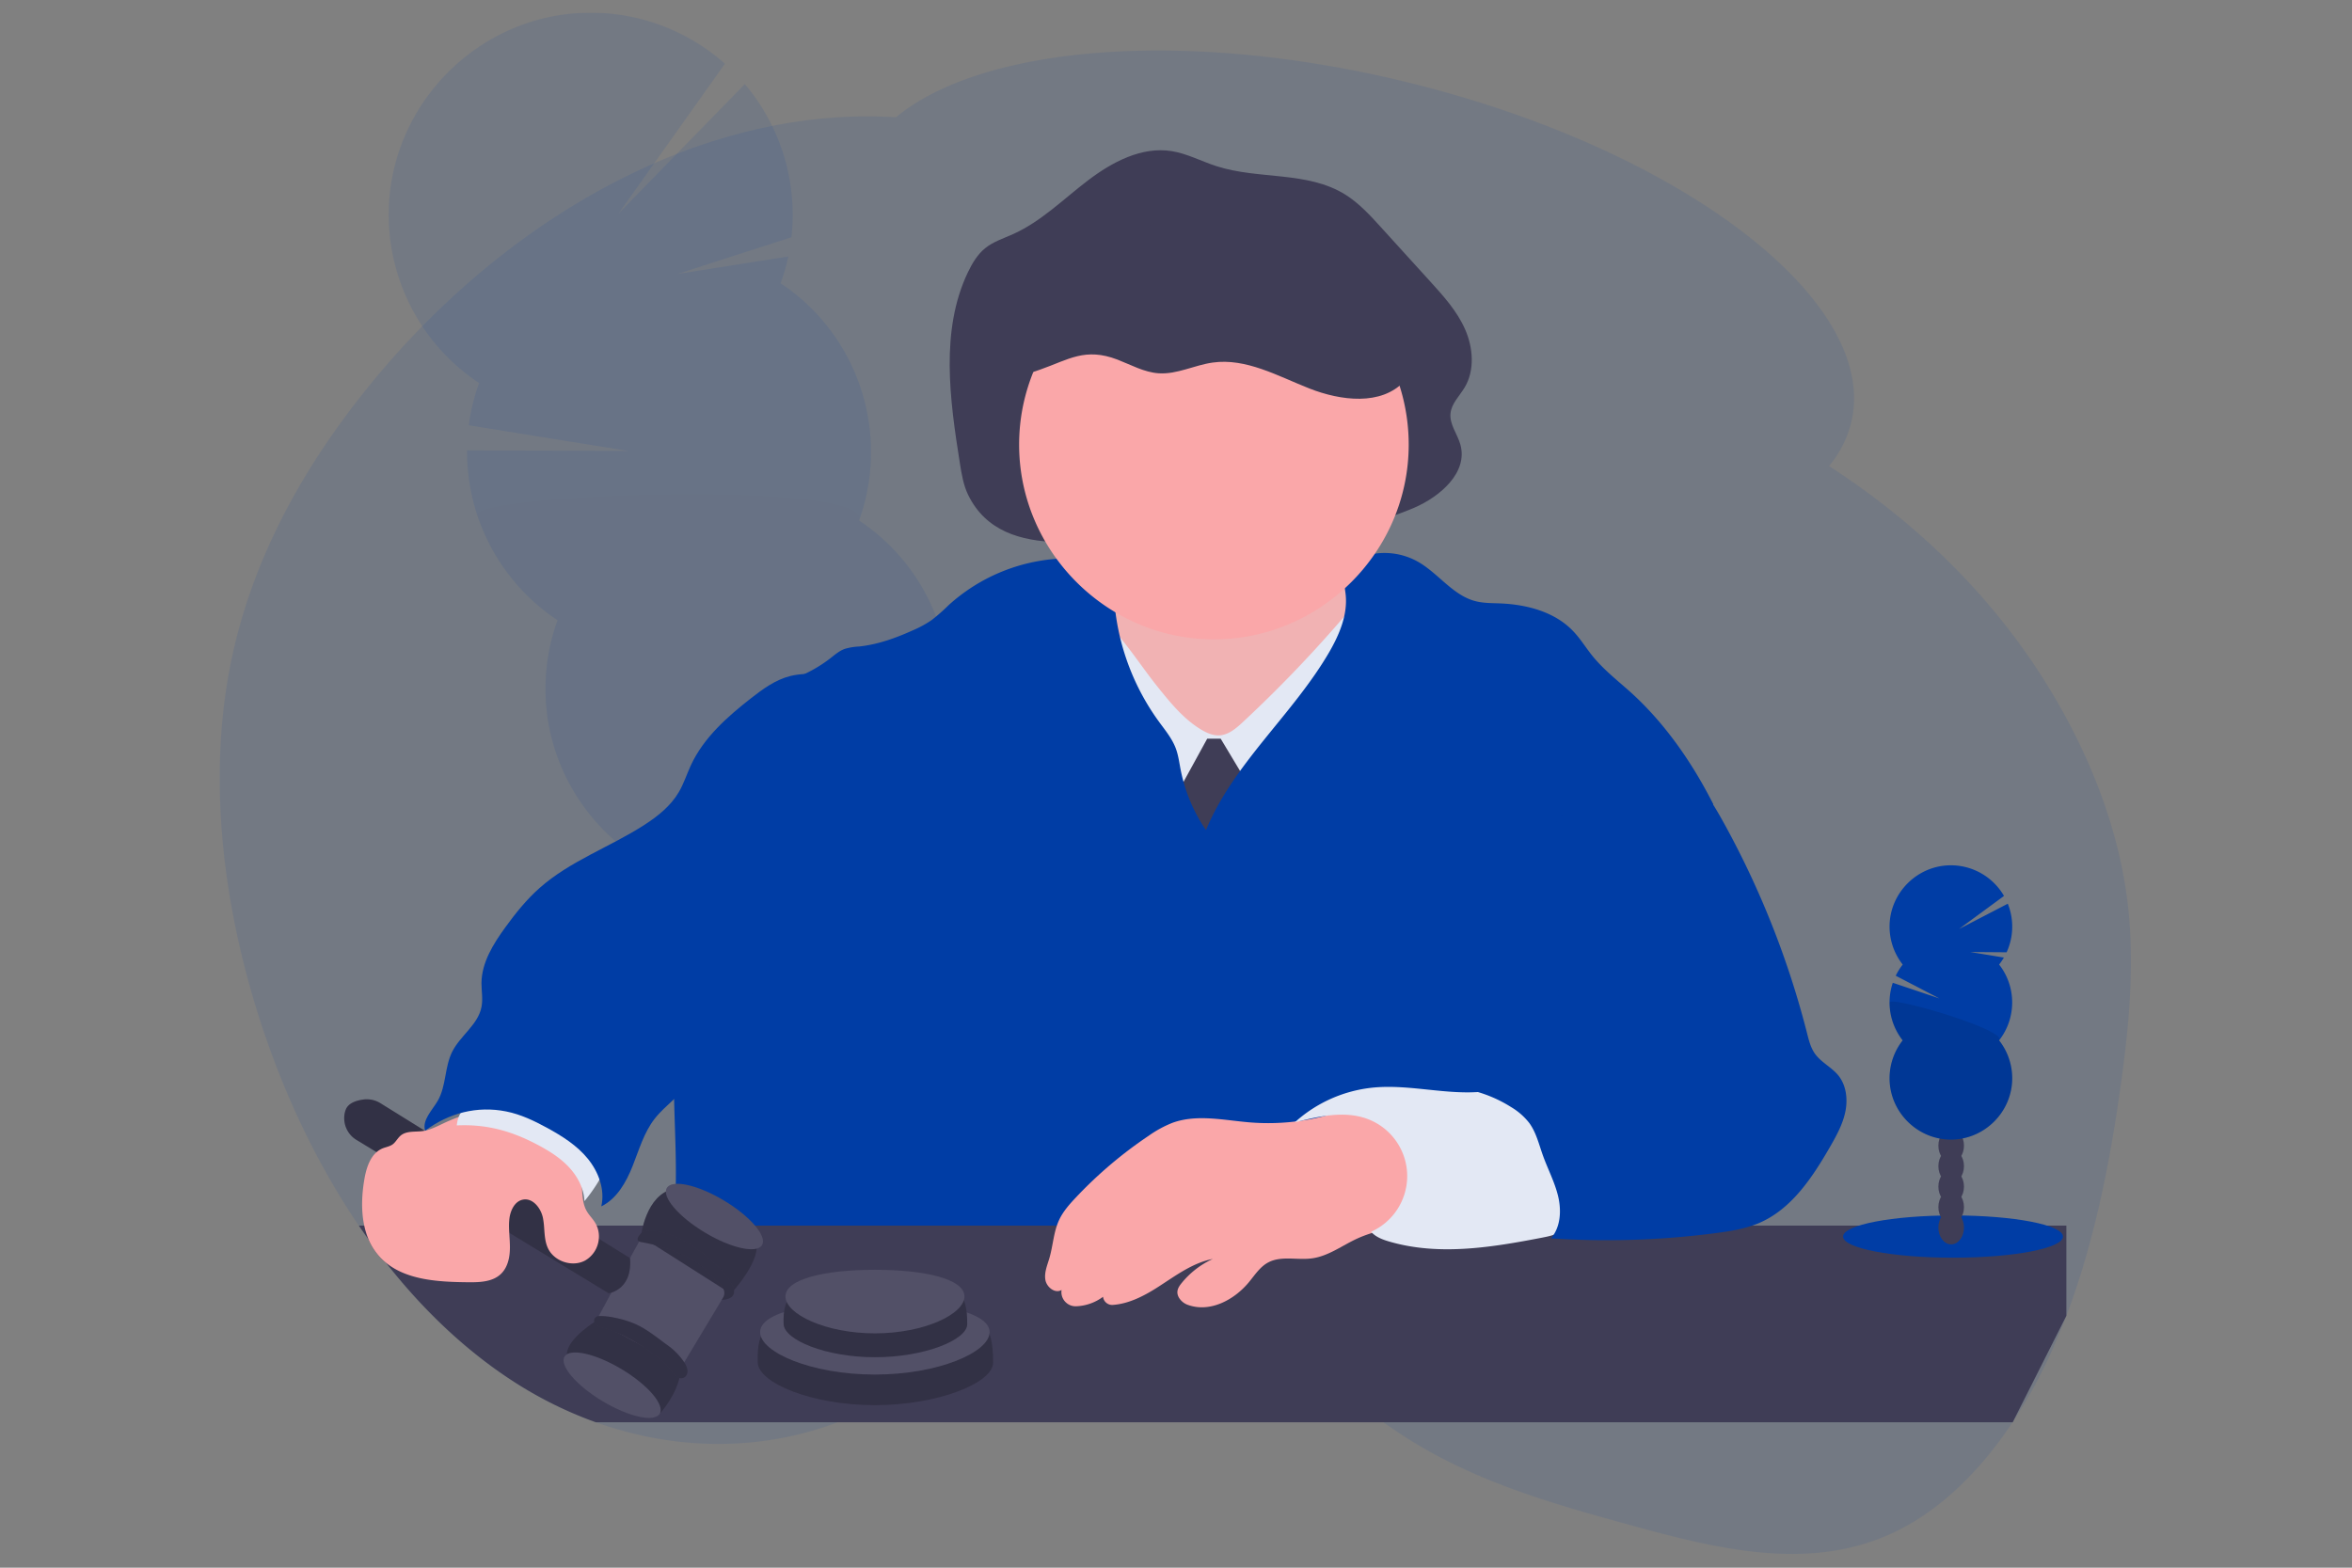 <svg viewBox="0 0 300 200" xmlns="http://www.w3.org/2000/svg" fill-rule="evenodd" clip-rule="evenodd" stroke-linejoin="round" stroke-miterlimit="2"><rect x="0" y="0" width="300" height="200" fill="#808080" stroke="none"/><path fill="none" d="M0 0h300v200H0z"/><g transform="translate(28.03 1.613) scale(.246)"><clipPath id="a"><path d="M0 0h990.93v799.33H0z"/></clipPath><g clip-path="url(#a)"><path d="M989.47 463.77c-3.55-31.86-13.88-62-27.35-88.93-30.4-60.85-76.47-106.25-126.27-138.77-.48-.32-1-.62-1.45-.93a55.732 55.732 0 0011.49-22.48c15.32-62.77-88-141.89-230.7-176.7-114.52-27.9-219.62-18.82-264.6 18.3-104.92-6.6-214.38 57.96-287.12 157.4-26 35.59-48 77.63-57.65 125.16-11.74 57.56-4.72 119.51 11.75 175.06 12.69 42.78 31.23 82.86 54.54 117.19a377.15 377.15 0 005.05 7.24c2.94 4.113 5.94 8.113 9 12 19.2 24.45 41.06 45.21 65.1 60.92a208.211 208.211 0 0043.69 21.8c41 14.68 85 15.29 125.52 0a175.773 175.773 0 0019.84-8.91c3.56-1.86 7.08-3.86 10.56-6 6.71-4.12 13.3-8.72 19.84-13.5 9.07-6.64 18-13.64 27.11-20.18l.78-.57c10.7-7.68 21.53-14.71 32.82-19.77a90.322 90.322 0 0123.66-7.17 83.483 83.483 0 0136.13 2.81c2.22.64 4.44 1.37 6.64 2.17a142.337 142.337 0 0120.72 9.61c28.84 16 56.44 41.51 84.76 61.51 4 2.86 8.11 5.61 12.19 8.2 36.13 22.93 75.87 34.11 115.19 44.95 44.58 12.3 91.76 24.24 134.89 5.09 25-11.09 46.65-32.12 64-58.24a258.645 258.645 0 0019.94-36.19c2.82-6.22 5.46-12.553 7.91-19 14.26-37.5 22.55-78.7 28.27-120 4.24-30.4 7.12-61.53 3.75-92.07z" fill="#003da5" fill-opacity=".1" fill-rule="nonzero"/><g opacity=".1"><path d="M311.38 533.18c.31.89.63 1.75 1 2.59a399.274 399.274 0 0019.16-16 18.553 18.553 0 008.7-8c1.78-1.68 3.55-3.4 5.3-5.11a26.104 26.104 0 00-2.43-2.39c-5.92-5.19-13.24-7.37-19.93-5.16-6.69 2.21-11.26 8.32-12.93 16a34.441 34.441 0 001.13 18.07z" fill="#3f3d56" fill-rule="nonzero"/><path d="M300.4 499.96a34.456 34.456 0 009.83 15.15c5.92 5.17 13.23 7.36 19.93 5.14.46-.16.9-.33 1.36-.51a18.553 18.553 0 008.7-8 25.86 25.86 0 002.87-7.5 35.896 35.896 0 00-11-33.22c-5.93-5.19-13.24-7.37-19.93-5.16-6.69 2.21-11.26 8.32-12.93 16a34.445 34.445 0 001.17 18.1z" fill="#3f3d56" fill-rule="nonzero"/><ellipse cx="414.71" cy="510.2" rx="21.87" ry="28.63" fill="#3f3d56" transform="rotate(-18.29 206.224 809.804)"/><ellipse cx="403.73" cy="476.99" rx="21.87" ry="28.63" fill="#3f3d56" transform="rotate(-18.29 195.225 776.583)"/><ellipse cx="392.75" cy="443.77" rx="21.87" ry="28.63" fill="#3f3d56" transform="rotate(-18.29 184.258 743.367)"/><path d="M290.79 140.41c1.65-4.55 2.986-9.208 4-13.94l-57.52 9.08 59.15-19.07a105.044 105.044 0 00-24.16-79.43l-65.58 67.24 55.26-77.8A104.776 104.776 0 00192.351.034c-57.464 0-104.75 47.286-104.75 104.75 0 35.085 17.627 67.919 46.869 87.306a104.638 104.638 0 00-5.35 21.89l83 13.38-83.89-.38c-.246 35.367 17.428 68.554 46.91 88.09a104.752 104.752 0 00-6.248 35.633c0 57.459 47.282 104.74 104.74 104.74 57.459 0 104.74-47.281 104.74-104.74 0-35.098-17.641-67.942-46.902-87.323 16.414-45.315-.466-96.39-40.65-123l-.03.03z" fill="#003da5" fill-rule="nonzero"/><path d="M133.47 260.66a104.34 104.34 0 0041.61 54.45 104.747 104.747 0 00-6.224 35.569c0 57.458 47.281 104.74 104.74 104.74 57.458 0 104.74-47.282 104.74-104.74 0-35.082-17.626-67.914-46.866-87.299 7.71-21.33-201.66-13.93-198-2.72z" fill-opacity=".1" fill-rule="nonzero"/></g><path d="M388.09 250.2c-2.49-5.08-3.42-10.81-4.32-16.43-5.28-33.18-10.22-69 4.12-99.07 2.26-4.73 5-9.33 9-12.56 4.28-3.45 9.59-5.09 14.55-7.33 14.4-6.48 26-18.11 38.66-27.76 12.66-9.65 27.94-17.7 43.45-15.24 8 1.27 15.4 5.27 23.16 7.78 21.92 7.1 47.22 2.47 66.91 14.78 7.11 4.45 12.91 10.8 18.61 17.08l25.43 28c6.89 7.58 13.91 15.35 18.08 24.85 4.17 9.5 5.05 21.21-.26 30.07-2.67 4.47-6.89 8.34-7.35 13.59-.5 5.7 3.64 10.6 5.15 16.1 4 14.53-10.67 27-24.05 32.74-40.43 17.3-84.91 15.31-127.71 14.6-31.87-.55-85.05 16.18-103.43-21.2z" fill="#3f3d56" fill-rule="nonzero"/><path d="M459.99 322.11c-2.81 6.71-8.85 11.45-14.82 15.62-5.97 4.17-12.34 8.14-19.53 8.48 12.67 16.29 30 28.27 46.94 40 7.89 5.45 15.89 10.89 24.89 13.97 8.26 2.82 17.05 3.52 25.69 4.7 11 1.51 21.95 3.84 33 3.38 19.69-.82 38.52-10.75 51.58-25.51 13.06-14.76 20.54-34 22.56-53.63-7-.11-13.46-4-19.11-8.24-6.91-5.17-13.39-11.15-17.85-18.54-4.83-8-7-17.28-9.2-26.37-23.31-.7-46.62-1.39-69.94-.94-8.49.16-17 .49-25.28 2.6-7.89 2-24.37 7.16-29.18 14.27-2.77 4.1 0 8.32 1 12.74 1.28 5.81 1.6 11.88-.75 17.47z" fill="#efb4b5" fill-rule="nonzero"/><path d="M459.99 322.11c-2.81 6.71-8.85 11.45-14.82 15.62-5.97 4.17-12.34 8.14-19.53 8.48 12.67 16.29 30 28.27 46.94 40 7.89 5.45 15.89 10.89 24.89 13.97 8.26 2.82 17.05 3.52 25.69 4.7 11 1.51 21.95 3.84 33 3.38 19.69-.82 38.52-10.75 51.58-25.51 13.06-14.76 20.54-34 22.56-53.63-7-.11-13.46-4-19.11-8.24-6.91-5.17-13.39-11.15-17.85-18.54-4.83-8-7-17.28-9.2-26.37-23.31-.7-46.62-1.39-69.94-.94-8.49.16-17 .49-25.28 2.6-7.89 2-24.37 7.16-29.18 14.27-2.77 4.1 0 8.32 1 12.74 1.28 5.81 1.6 11.88-.75 17.47z" fill="#faa7a9" fill-opacity=".1" fill-rule="nonzero"/><path d="M486.36 349.74c6.67 8.29 13.54 16.75 22.68 22.19 2.79 1.65 5.91 3 9.15 2.89 4.8-.2 8.77-3.62 12.29-6.9a675.267 675.267 0 0050-51.78c4.93-5.69 10-11.62 16.75-14.93a1016.62 1016.62 0 014.76 165.78 6.002 6.002 0 01-.7 3c-1.05 1.59-3.25 1.82-5.16 1.89-56.45 2.12-115.16 3.82-166.86-19 3.59-10.65 3-22.17 3.35-33.41.57-18.43 3.77-36.68 8.19-54.55 2.17-8.77 4.64-17.46 7.26-26.1 2.18-7.24 3.84-20 8.71-25.47 11.2 10 20.17 24.69 29.58 36.39z" fill="#e3e8f4" fill-rule="nonzero"/><path d="M511.99 376.54h7l18 30-19 47-23-46 17-31z" fill="#3f3d56" fill-rule="nonzero"/><path d="M511.36 423.94a84.014 84.014 0 01-13.18-31.54c-.7-3.62-1.17-7.31-2.45-10.77-1.9-5.13-5.48-9.43-8.71-13.86a122.904 122.904 0 01-22.45-55.72c-1.24-9.14-2.07-19.61-9.45-25.14-4.64-3.47-10.82-4-16.62-3.9a93.639 93.639 0 00-60.54 24.23 100.182 100.182 0 01-8.75 7.72 56.17 56.17 0 01-10 5.44c-8.86 4-18.12 7.32-27.77 8.33-2.48.103-4.938.51-7.32 1.21-2.88 1-5.25 3.11-7.68 5a70.862 70.862 0 01-26.19 12.64 527.233 527.233 0 00-31 96.71c-1.81 8.25-3.43 16.56-5.9 24.64-3.41 11.2-8.43 21.88-11.78 33.1-13.32 44.65.67 93.29-8.3 139l481.06.66c-7.56-11.73-4.84-26.63-5.49-40.57-.61-12.84-3.87-25.39-6.13-38.05-3.78-21.17-4.75-42.75-5.14-64.25-.16-9.08-.17-18.46 3.34-26.83 6.59-15.71 23.69-24 39.88-29.33 7.74-2.54 15.88-4.86 22-10.29 6.27-5.61 9.53-13.85 11.53-22-10.91-21.5-25.09-42-43-58.13-6.73-6-13.92-11.63-19.6-18.65-3.46-4.29-6.33-9.07-10.15-13-9.56-9.93-24-13.67-37.76-14.22-4.25-.17-8.56-.09-12.68-1.15-11.82-3-19.35-14.55-30-20.53a35.312 35.312 0 00-24.37-3.74c-6 1.25-12.14 4.81-13.49 10.73-.75 3.33.17 6.77.52 10.16 1.08 10.43-3.25 20.65-8.49 29.73-18.83 32.41-49.62 57.7-63.94 92.37z" fill="#003da5" fill-rule="nonzero"/><path d="M616.47 224.04c-.011 55.399-45.601 100.98-101 100.98-55.407 0-101-45.593-101-101s45.593-101 101-101a101.01 101.01 0 0154.13 15.73c29.163 18.513 46.877 50.747 46.87 85.29z" fill="#faa7a9" fill-rule="nonzero"/><path d="M957.47 675.82v-46.78H72.13a377.15 377.15 0 005.05 7.24 31.433 31.433 0 005.23 8.39 30.416 30.416 0 003.8 3.65c19.2 24.45 41.06 45.21 65.1 60.92a208.211 208.211 0 0043.69 21.8h734.64l27.83-55.22z" fill="#3f3d56" fill-rule="nonzero"/><path d="M534.38 575.54c-13.57-1.08-27.68-4.46-40.46.22a58.653 58.653 0 00-12.31 6.72 221.004 221.004 0 00-37.9 32.18c-3.29 3.49-6.51 7.17-8.53 11.53-2.85 6.15-3.1 13.16-5 19.67-1.09 3.73-2.75 7.51-2.09 11.34.66 3.83 5.08 7.26 8.39 5.22a7.298 7.298 0 00-.087 1.124c0 4.027 3.314 7.34 7.34 7.34.086 0 .171-.001.257-.004a24.78 24.78 0 0014-4.93c.266 2.505 2.486 4.382 5 4.23 8.67-.57 16.93-5 24.35-9.84 8.71-5.64 17.36-12.06 27.56-14a44.688 44.688 0 00-16.15 12.49c-1.67 2.05-3.23 4.45-1.39 7.62a8.892 8.892 0 004.78 3.77c11.42 4 23.83-2.62 31.45-11.8 3.07-3.71 5.78-8 10-10.25 6.79-3.65 15.16-1.09 22.8-2.15 8.48-1.16 15.61-6.69 23.4-10.26 10.37-4.74 21.93-6 33-8.82a6.007 6.007 0 003.48-1.8 6.21 6.21 0 00.85-3.84 286.094 286.094 0 00-3.09-40.92 14.255 14.255 0 00-1.95-6.18c-2.18-3.1-6.32-4-10.05-4.62-6-1-12.73-3.24-18.77-3.22-5.8 0-11.39 3.28-16.92 4.89a117.36 117.36 0 01-41.96 4.29z" fill="#faa7a9" fill-rule="nonzero"/><path d="M597.64 557.51a71.007 71.007 0 00-40.26 18c12.47-3.15 25.89-6.26 37.91-1.7 12.252 4.65 20.4 16.457 20.4 29.562 0 12.458-7.363 23.803-18.74 28.878 2.43 2.73 6 4.07 9.55 5.1 25.65 7.48 53.11 3 79.34-2.1 4.8-.93 10-2.16 12.93-6.11 2.61-3.57 2.53-8.38 2.3-12.81-.67-12.79-1.78-26-7.58-37.39-7.86-15.46-21.51-21.22-37.95-19.43-19.34 2.06-38.54-3.96-57.9-2z" fill="#e3e8f4" fill-rule="nonzero"/><path d="M760.84 393.66c8.29 7.89 14.27 17.85 19.76 27.89a462.23 462.23 0 0142.42 107.74c.94 3.69 1.87 7.48 4.07 10.59 3.2 4.51 8.63 7 12.12 11.26 4.19 5.18 5 12.48 3.62 19s-4.67 12.47-8 18.24c-9.11 15.78-19.86 32.07-36.59 39.28-7 3-14.65 4.24-22.22 5.23a436.167 436.167 0 01-85.78 2.77c5-5.8 5.48-14.36 3.71-21.81-1.77-7.45-5.46-14.28-8-21.49-2-5.63-3.41-11.63-6.92-16.47a33.572 33.572 0 00-9.4-8.27 68.086 68.086 0 00-27.16-9.96c7.17-5.6 16.46-7.46 25.2-10 8.74-2.54 17.88-6.44 22.46-14.3 2.75-4.71 3.51-10.3 3.88-15.74a133.462 133.462 0 00-5.64-48.48c-3.22-10.43-7.78-21.33-5-31.87 1.42-5.32 4.61-10 7.74-14.48 6.1-8.8 12.42-17.81 21.32-23.75 7.68-5.13 16.81-7.54 25.95-8.18 6.85-.45 17.26-2.11 22.46 2.8z" fill="#003da5" fill-rule="nonzero"/><path d="M400.99 700.16c-.08 10.44-28.47 22-61.32 22s-60.27-11.53-60.71-22c-1.53-36.31 27.85-15.87 60.71-15.87s61.62-25.93 61.32 15.87z" fill="#3f3d56" fill-rule="nonzero"/><path d="M400.99 700.16c-.08 10.44-28.47 22-61.32 22s-60.27-11.53-60.71-22c-1.53-36.31 27.85-15.87 60.71-15.87s61.62-25.93 61.32 15.87z" fill-opacity=".2" fill-rule="nonzero"/><path d="M399.16 684.29c0 10.45-26.64 22-59.49 22s-59.49-11.52-59.49-22 26.63-15.86 59.49-15.86 59.49 5.42 59.49 15.86z" fill="#3f3d56" fill-rule="nonzero"/><path d="M399.16 684.29c0 10.45-26.64 22-59.49 22s-59.49-11.52-59.49-22 26.63-15.86 59.49-15.86 59.49 5.42 59.49 15.86z" fill="#fff" fill-opacity=".1" fill-rule="nonzero"/><path d="M387.56 680.17c-.06 8.15-22.2 17.13-47.83 17.13s-47-9-47.36-17.13c-1.19-28.32 21.73-12.38 47.36-12.38s48.07-20.22 47.83 12.38z" fill="#3f3d56" fill-rule="nonzero"/><path d="M387.56 680.17c-.06 8.15-22.2 17.13-47.83 17.13s-47-9-47.36-17.13c-1.19-28.32 21.73-12.38 47.36-12.38s48.07-20.22 47.83 12.38z" fill-opacity=".2" fill-rule="nonzero"/><path d="M386.13 665.78c0 9.11-20.77 19.15-46.4 19.15s-46.41-10-46.41-19.15c0-9.15 20.78-13.82 46.41-13.82 25.63 0 46.4 4.7 46.4 13.82z" fill="#3f3d56" fill-rule="nonzero"/><path d="M386.13 665.78c0 9.11-20.77 19.15-46.4 19.15s-46.41-10-46.41-19.15c0-9.15 20.78-13.82 46.41-13.82 25.63 0 46.4 4.7 46.4 13.82z" fill="#fff" fill-opacity=".1" fill-rule="nonzero"/><path d="M228.52 726.18s8.78-9.68 10.29-20.56c1.51-10.88-42.9-27.59-42.9-27.59s-15.4 9-15.92 17.43c0 0 29.48 31.68 48.53 30.72z" fill="#3f3d56" fill-rule="nonzero"/><path d="M228.52 726.18s8.78-9.68 10.29-20.56c1.51-10.88-42.9-27.59-42.9-27.59s-15.4 9-15.92 17.43c0 0 29.48 31.68 48.53 30.72z" fill-opacity=".2" fill-rule="nonzero"/><ellipse cx="307.98" cy="762.13" rx="9.66" ry="28.78" fill="#3f3d56" transform="rotate(-59.03 211.268 829.3)"/><ellipse cx="307.98" cy="762.13" rx="9.66" ry="28.78" fill="#fff" fill-opacity=".1" transform="rotate(-59.03 211.268 829.3)"/><path d="M239.43 702.29l25.26-42.11L239 638.36l-20.03-3.75-6.25 11.27-17.58 32.62 44.29 23.79z" fill="#3f3d56" fill-rule="nonzero"/><path d="M239.43 702.29l25.26-42.11L239 638.36l-20.03-3.75-6.25 11.27-17.58 32.62 44.29 23.79z" fill="#fff" fill-opacity=".1" fill-rule="nonzero"/><path d="M265.03 664.33s17.06-18.13 12.68-27.93c-4.38-9.8-27.51-29.44-42.24-26.45-14.73 2.99-17.09 24.71-17.09 24.71l46.65 29.67z" fill="#3f3d56" fill-rule="nonzero"/><path d="M265.03 664.33s17.06-18.13 12.68-27.93c-4.38-9.8-27.51-29.44-42.24-26.45-14.73 2.99-17.09 24.71-17.09 24.71l46.65 29.67z" fill-opacity=".2" fill-rule="nonzero"/><path d="M70.98 584.66l130.67 79.48s12.42-1.61 11.07-18.24L83.3 565.56a13.392 13.392 0 00-8.83-1.9c-3.54.48-7.73 1.77-9.09 5.14a11.378 11.378 0 00-.72 2.67 13.212 13.212 0 006.32 13.19z" fill="#3f3d56" fill-rule="nonzero"/><path d="M70.98 584.66l130.67 79.48s12.42-1.61 11.07-18.24L83.3 565.56a13.392 13.392 0 00-8.83-1.9c-3.54.48-7.73 1.77-9.09 5.14a11.378 11.378 0 00-.72 2.67 13.212 13.212 0 006.32 13.19z" fill-opacity=".2" fill-rule="nonzero"/><path d="M239.41 708.22a3.217 3.217 0 002.93-2.42c.64-2.25-.53-4.41-1.76-6.21a33.365 33.365 0 00-8.1-8.28c-5.32-3.85-10.48-8.19-16.5-11a50.423 50.423 0 00-10.88-3.43 37.02 37.02 0 00-8.56-.94 2.531 2.531 0 00-2.451 2.519c0 .745.33 1.452.901 1.931a12.715 12.715 0 004.38 1.84c7.79 2.29 15 6.26 21.75 10.77a68.245 68.245 0 0110.17 8c2.08 2.06 4.74 7.3 8.12 7.22z" fill="#3f3d56" fill-rule="nonzero"/><path d="M239.41 708.22a3.217 3.217 0 002.93-2.42c.64-2.25-.53-4.41-1.76-6.21a33.365 33.365 0 00-8.1-8.28c-5.32-3.85-10.48-8.19-16.5-11a50.423 50.423 0 00-10.88-3.43 37.02 37.02 0 00-8.56-.94 2.531 2.531 0 00-2.451 2.519c0 .745.33 1.452.901 1.931a12.715 12.715 0 004.38 1.84c7.79 2.29 15 6.26 21.75 10.77a68.245 68.245 0 0110.17 8c2.08 2.06 4.74 7.3 8.12 7.22z" fill-opacity=".2" fill-rule="nonzero"/><path d="M260.27 667.55s12.82.31 2.21-12.58-29.59-25.68-43.1-22.79c0 0-5.6 4.64-.76 5.44 4.59.76 26 5 35.84 16.93a25.612 25.612 0 003.59 3.54c2.31 1.88 5.42 5.44 2.22 9.46z" fill="#3f3d56" fill-rule="nonzero"/><path d="M260.27 667.55s12.82.31 2.21-12.58-29.59-25.68-43.1-22.79c0 0-5.6 4.64-.76 5.44 4.59.76 26 5 35.84 16.93a25.612 25.612 0 003.59 3.54c2.31 1.88 5.42 5.44 2.22 9.46z" fill-opacity=".2" fill-rule="nonzero"/><ellipse cx="361.03" cy="674.65" rx="9.66" ry="28.78" fill="#3f3d56" transform="rotate(-59.03 264.324 741.822)"/><ellipse cx="361.03" cy="674.65" rx="9.66" ry="28.78" fill="#fff" fill-opacity=".1" transform="rotate(-59.03 264.324 741.822)"/><path d="M196.54 635.84a14.312 14.312 0 01-7.14 11.34c-6.71 3.58-16.13.39-19.29-6.53-1.64-3.6-1.67-7.64-2-11.61a37.982 37.982 0 00-.52-3.86c-1-5.15-5.26-10.62-10.41-9.6-4.25.83-6.49 5.6-7 9.9a32.576 32.576 0 00-.2 3.56c0 1.24.05 2.48.12 3.72.14 2.54.36 5.09.35 7.63 0 5-1.08 10.31-4.69 13.74-4.38 4.17-11.1 4.36-17.16 4.29-14.79-.15-31.25-1-42.38-10.1a30.416 30.416 0 01-3.8-3.65 31.433 31.433 0 01-5.23-8.39 38.79 38.79 0 01-2.27-7.24c-1.66-7.75-1.29-16.2.07-24.06.88-5.14 2.58-10.77 6.34-14.05a11.426 11.426 0 013-1.89c1.8-.76 3.84-1 5.41-2.19 1.57-1.19 2.59-3.35 4.25-4.65 3.33-2.61 8.39-1.49 12.29-2.37h.17l.21-.06c4.21-1 8.1-3.3 12.07-5 1.71-.73 3.42-1.43 5.14-2.05a29.574 29.574 0 0113.5-2c15 1.71 33 10.81 43.27 21.73a25.269 25.269 0 015.78 8.86 32.833 32.833 0 011.38 8.59c.27 4.11.49 8.21 2.53 11.72 1.24 2.12 3.06 3.85 4.35 6 .297.483.558.988.78 1.51a13.726 13.726 0 011.08 6.71z" fill="#faa7a9" fill-rule="nonzero"/><path d="M163.55 586.48c6.11 3.16 12.12 6.73 16.92 11.65 4.8 4.92 8.34 11.37 8.62 18.25a86.28 86.28 0 0010.73-16.51c2.32-4.65 4.23-10.15 2.17-14.93a16.63 16.63 0 00-4.07-5.3c-9-8.52-21.1-13.23-33.34-15.16-13.23-2.09-39.66-6.65-41.69 12.61 14.82-.7 27.42 2.57 40.66 9.39z" fill="#e3e8f4" fill-rule="nonzero"/><path d="M327.47 340.22c-9.79 4.23-21.25 1.24-31.6 3.8-7.64 1.89-14.21 6.68-20.41 11.53-12.36 9.66-24.54 20.46-31.15 34.69-2.16 4.66-3.7 9.61-6.29 14-4.19 7.16-10.88 12.49-17.85 17-17.81 11.48-38.49 18.66-54.34 32.72-6.78 6-12.49 13.12-17.8 20.45-6.24 8.6-12.21 18.2-12.33 28.82 0 4.16.82 8.38 0 12.47-1.76 9.15-11 14.83-15.17 23.17-4 7.95-3.05 17.77-7.5 25.45-2.92 5-8.21 10-6.54 15.52 12.26-9.21 27-13 42-10 7.51 1.49 14.52 4.84 21.24 8.51 7.79 4.26 15.47 9.1 21.1 16 5.63 6.9 9 16.08 7 24.73 8.11-4 12.91-12.54 16.24-20.94 3.33-8.4 5.87-17.37 11.4-24.48 2.85-3.67 6.39-6.72 9.76-9.91 18.71-17.73 32.2-40.13 45.44-62.24 13.653-22.787 27.3-45.587 40.94-68.4 3.78-6.33 7.58-12.7 10.31-19.54 9.17-23 3.23-49.86-4.45-73.35z" fill="#003da5" fill-rule="nonzero"/><ellipse cx="898.7" cy="634.73" rx="57.01" ry="10.96" fill="#003da5"/><ellipse cx="897.74" cy="630.08" rx="6.64" ry="8.69" fill="#3f3d56"/><ellipse cx="897.74" cy="619.45" rx="6.64" ry="8.69" fill="#3f3d56"/><ellipse cx="897.74" cy="608.83" rx="6.64" ry="8.69" fill="#3f3d56"/><ellipse cx="897.74" cy="598.21" rx="6.64" ry="8.69" fill="#3f3d56"/><ellipse cx="897.74" cy="587.59" rx="6.64" ry="8.69" fill="#3f3d56"/><ellipse cx="897.74" cy="576.97" rx="6.64" ry="8.69" fill="#3f3d56"/><ellipse cx="897.74" cy="566.35" rx="6.64" ry="8.69" fill="#3f3d56"/><path d="M922.6 493.66a31.52 31.52 0 002.47-3.63l-17.44-2.87 18.86.14a31.915 31.915 0 00.61-25.19l-25.31 13.13 23.34-17.16c-5.67-9.822-16.19-15.892-27.54-15.892-17.44 0-31.795 14.355-31.795 31.8a31.804 31.804 0 006.815 19.672 32.383 32.383 0 00-3.62 5.8l22.64 11.77-24.16-8.11a31.847 31.847 0 005.12 29.86 31.808 31.808 0 00-6.8 19.653c0 17.445 14.355 31.8 31.8 31.8 17.45 0 31.8-14.355 31.8-31.8 0-7.127-2.4-14.05-6.8-19.653 9.04-11.5 9.04-27.82 0-39.32h.01z" fill="#003da5" fill-rule="nonzero"/><path d="M865.81 513.32a31.673 31.673 0 006.8 19.66 31.808 31.808 0 00-6.8 19.653c0 17.445 14.355 31.8 31.8 31.8 17.45 0 31.8-14.355 31.8-31.8 0-7.127-2.4-14.05-6.8-19.653 4.25-5.41-56.8-23.23-56.8-19.66z" fill-opacity=".1" fill-rule="nonzero"/><path d="M465.47 179.94c7 2.7 13.83 6.58 21.34 7.09 9.53.64 18.53-4.22 28-5.56 17.35-2.45 33.82 7 50.12 13.42 16.3 6.42 37.3 9.08 49.25-3.73 10.15-10.89 8.75-29 .59-41.4-8.16-12.4-21.49-20.42-34.67-27.33-14.54-7.62-29.7-14.55-45.89-17.24-34.36-5.69-69.27 8.52-97.78 28.53-9.46 6.64-18.81 14.39-23.33 25-2.56 6-3.36 13.68-1.13 19.93 3.66 10.28 6.06 9.06 13.65 6.38 14.5-5.1 23.07-11.51 39.85-5.09z" fill="#3f3d56" fill-rule="nonzero"/></g></g></svg>